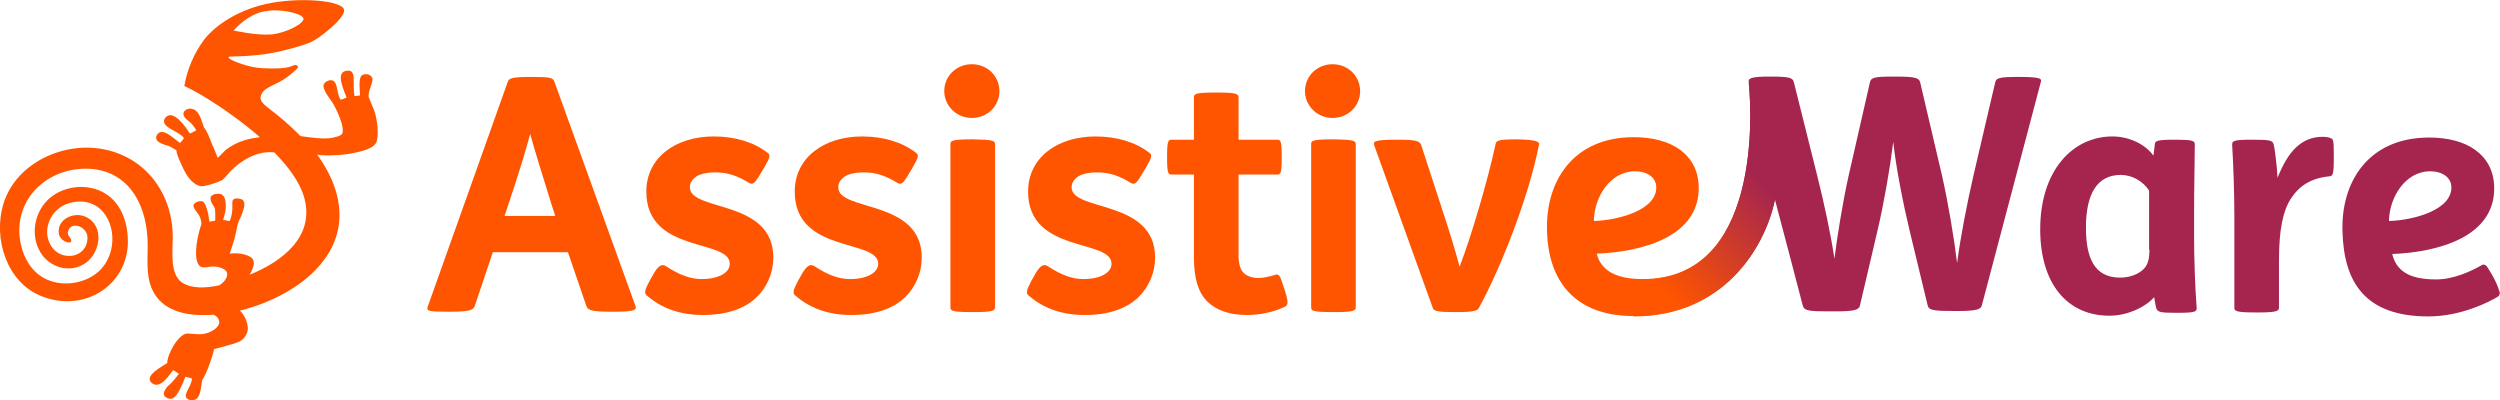 <?xml version="1.0" encoding="UTF-8"?>
<!-- Generator: Adobe Illustrator 22.0.1, SVG Export Plug-In . SVG Version: 6.00 Build 0)  -->
<svg xmlns="http://www.w3.org/2000/svg" xmlns:xlink="http://www.w3.org/1999/xlink" version="1.1" id="Layer_1" x="0px" y="0px" viewBox="0 0 688.9 110.3" style="enable-background:new 0 0 688.9 110.3;" xml:space="preserve">
<style type="text/css">
	.st0{fill:#FF5500;}
	.st1{fill:url(#SVGID_1_);}
	.st2{fill:#A5254E;}
	.st3{fill:url(#SVGID_2_);}
	.st4{fill-rule:evenodd;clip-rule:evenodd;fill:#FF5500;}
</style>
<g>
	<path class="st0" d="M152.8,22.6c-0.4-1.2-1.2-1.4-6.1-1.4h-0.8c-5.2,0-5.7,0.5-6,1.4l-22,61.8c-0.5,1.3,0.1,1.5,5.4,1.5h0.9   c5.2,0,6.2-0.5,6.6-1.5l5-14.9h20.7l5.1,14.9c0.4,1.1,1.6,1.5,6.8,1.5h1.1c5.3,0,6-0.5,5.6-1.6L152.8,22.6z M139,59.6l1-3   c2.9-8.6,4.9-15.2,6.1-19.7c1.3,4.7,2.8,9.6,5.9,19.5l1,3.1H139z M213.1,71c0,4.1-1.7,8.1-4.6,10.9c-3.3,3.2-8.3,4.9-14.8,4.9   c-6.9,0-11.8-2.2-15.5-5.4c-0.7-0.6-0.6-1.4,0.8-4l0.9-1.6c1.5-2.7,2.5-3.2,3.7-2.4c3.5,2.3,6.6,3.5,9.7,3.5c4.8,0,7.8-1.8,7.8-4.2   c0-7-23-2.7-23-19.9c0-9.4,8.1-15.2,18.6-15.2c5.9,0,11.1,1.6,14.8,4.5c0.9,0.6,0.7,1.3-1.1,4.4l-0.8,1.3c-1.6,2.8-2.2,3.2-3.2,2.6   c-2.9-1.8-5.7-2.9-9.2-2.9c-2.6,0-4.7,0.5-5.8,1.5c-0.8,0.7-1.3,1.5-1.3,2.6C190.1,58.4,213.1,54.8,213.1,71z M254,71   c0,4.1-1.7,8.1-4.6,10.9c-3.3,3.2-8.3,4.9-14.8,4.9c-6.9,0-11.8-2.2-15.5-5.4c-0.7-0.6-0.6-1.4,0.8-4l0.9-1.6   c1.5-2.7,2.5-3.2,3.7-2.4c3.5,2.3,6.6,3.5,9.7,3.5c4.8,0,7.8-1.8,7.8-4.2c0-7-23-2.7-23-19.9c0-9.4,8.1-15.2,18.6-15.2   c5.9,0,11.1,1.6,14.8,4.5c0.9,0.6,0.7,1.3-1.1,4.4l-0.8,1.3c-1.6,2.8-2.2,3.2-3.2,2.6c-2.9-1.8-5.7-2.9-9.2-2.9   c-2.6,0-4.7,0.5-5.8,1.5c-0.8,0.7-1.3,1.5-1.3,2.6C230.9,58.4,254,54.8,254,71z M318.3,71c0,4.1-1.7,8.1-4.6,10.9   c-3.3,3.2-8.3,4.9-14.8,4.9c-6.9,0-11.8-2.2-15.5-5.4c-0.7-0.6-0.6-1.4,0.8-4l0.9-1.6c1.5-2.7,2.5-3.2,3.7-2.4   c3.5,2.3,6.6,3.5,9.7,3.5c4.8,0,7.8-1.8,7.8-4.2c0-7-23-2.7-23-19.9c0-9.4,8.1-15.2,18.6-15.2c5.9,0,11.1,1.6,14.8,4.5   c0.9,0.6,0.7,1.3-1.1,4.4l-0.8,1.3c-1.6,2.8-2.2,3.2-3.2,2.6c-2.9-1.8-5.7-2.9-9.2-2.9c-2.6,0-4.7,0.5-5.8,1.5   c-0.8,0.7-1.3,1.5-1.3,2.6C295.2,58.4,318.3,54.8,318.3,71z M274.2,39.8v44.8c0,1-0.5,1.4-5.8,1.4h-0.5c-5.8,0-6-0.4-6-1.4V39.8   c0-1,0.2-1.4,6-1.4h0.5C273.7,38.5,274.2,38.8,274.2,39.8z M275.4,25.1c0,4-3.2,7.4-7.6,7.4c-4.3,0-7.6-3.4-7.6-7.4   c0-4,3.2-7.4,7.6-7.4C272.2,17.7,275.4,21.1,275.4,25.1z M354.1,80.2c1,3.3,0.9,3.9-0.2,4.4c-2.9,1.4-6.8,2.2-10.3,2.2   c-5,0-8.5-1.4-10.9-3.7c-2.5-2.5-3.7-6.3-3.7-12.1V48.1h-6.2c-0.8,0-1.2-0.2-1.2-4.5V43c0-4.3,0.4-4.5,1.2-4.5h6.2V26.9   c0-1,0.2-1.4,6-1.4h0.5c5.3,0,5.8,0.4,5.8,1.4v11.6H352c0.8,0,1.2,0.2,1.2,4.5v0.6c0,4.3-0.4,4.5-1.2,4.5h-10.7v22.2   c0,2.6,0.5,4,1.5,5c0.9,0.8,2.2,1.3,4,1.3c1.4,0,3.1-0.4,4.7-0.9c0.9-0.3,1.3,0.3,2.3,3.6L354.1,80.2z M374.8,25.1   c0,4-3.2,7.4-7.6,7.4c-4.3,0-7.6-3.4-7.6-7.4c0-4,3.2-7.4,7.6-7.4C371.6,17.7,374.8,21.1,374.8,25.1z M373.6,39.8v44.8   c0,1-0.5,1.4-5.8,1.4h-0.5c-5.8,0-6-0.4-6-1.4V39.8c0-1,0.2-1.4,6-1.4h0.5C373.1,38.5,373.6,38.8,373.6,39.8z M424.1,39.8   c-2.8,14.4-10.6,34.2-16.6,45.1c-0.4,0.7-1.3,1.1-6,1.1h-0.8c-4.7,0-5.6-0.3-5.9-1.2l-16.1-44.7c-0.4-1.1-0.1-1.6,5.9-1.6h0.8   c4.9,0,5.8,0.4,6.2,1.4l6.1,18.7c1.8,5.5,3.3,10.3,4.5,14.9c3.3-8.5,8-24.7,9.9-33.7c0.2-1,0.5-1.4,5.7-1.4h0.5   C423.3,38.5,424.3,39.1,424.1,39.8z"></path>
	<linearGradient id="SVGID_1_" gradientUnits="userSpaceOnUse" x1="473.228" y1="54.189" x2="478.655" y2="54.189">
		<stop offset="0" style="stop-color:#FF5500"></stop>
		<stop offset="1" style="stop-color:#A5254E"></stop>
	</linearGradient>
	<path class="st1" d="M556.6,21.2h-0.5c-5.3,0-6,0.3-6.3,1.5l-6,25.7c-1.8,7.8-3.7,17.7-4.5,24.1c-0.8-6.6-2.4-16.4-4.2-24.3   l-6-25.6c-0.3-1.1-1.3-1.5-6.6-1.5h-0.8c-5.2,0-6.1,0.3-6.4,1.5l-6,26.3c-1.6,7.3-3.1,16.7-3.8,22.4c-1-6.7-2.8-15.1-4.6-22.3   l-6.6-26.4c-0.3-1.2-1.3-1.5-6.5-1.5h-1.3c-5,0.1-4.7,0.8-4.6,1.9l0,0c0.8,7.8,3.4,53.9-29.2,53.9c-7.8,0-11.6-2.6-12.7-7   c12.4-0.5,28.5-4.6,28.1-18.6c-0.3-8.8-7.5-13.5-17.9-13.5c-16.9,0-24.4,12.4-23.9,26c0.4,13.9,7.9,23.3,23.9,23.3   c24.3,0,36-18.3,38.9-32.1c0.1,0.2,7.7,29.3,7.7,29.3c0.4,1.3,1.6,1.5,7.1,1.5h2.1c5.2,0,6.2-0.5,6.5-1.5l4.9-20.9   c1.8-7.7,3.4-17,4.3-24.3c0.8,7.2,2.7,16.9,4.6,24.8l4.9,20.3c0.3,1.3,1.7,1.5,7.2,1.5h1.2c5.2,0,6.2-0.5,6.5-1.5l16.3-61.7   C562.7,21.7,562.1,21.2,556.6,21.2z M450.6,47.2c3.2,0,5.7,1.6,5.8,4.3c0.2,6.4-10.5,9.2-17.2,9.4   C439.3,54.5,443.5,47.2,450.6,47.2z"></path>
	<path class="st2" d="M604.6,64.7v-5.5c0-7.4,0.2-16.5,0.2-19.4c0-1-0.6-1.3-5.2-1.3h-0.5c-4.9,0-5.2,0.4-5.3,1.2l-0.4,3.2   c-2.1-3-6.5-5.3-11.3-5.3c-10.8,0-19.9,9.2-19.9,25.6c0,14.8,7.3,23.8,19.1,23.8c4.6,0,9.6-2.1,12.3-5.1c0.2,1.1,0.4,2.5,0.6,3.1   c0.4,1,1.1,1.2,5.5,1.2h0.5c5.1,0,5.2-0.4,5.1-1.6C604.9,79.5,604.6,71.7,604.6,64.7z M592.3,68.8c0,2.2-0.3,3.8-1.3,5   c-1.3,1.6-3.9,2.7-6.8,2.7c-7.3,0-9.4-5.8-9.4-13.8c0-9.3,3.1-14.5,9.6-14.5c3.1,0,6.1,1.7,7.8,4.3V68.8z M643.1,42.4v1.3   c0,4.6-0.3,4.8-1.3,4.9c-5,0.5-8.2,2.6-10.5,6.1c-2.2,3.4-3.3,8.5-3.3,17v13c0,1-0.5,1.4-5.8,1.4h-0.5c-5.8,0-6-0.4-6-1.4V59.8   c0-7-0.3-14.8-0.6-19.7c-0.1-1.3,0.3-1.6,5.4-1.6h0.5c4.4,0,5.2,0.2,5.5,1.2c0.3,0.8,0.9,5.7,1.1,9.3c2.9-7.4,6.7-11.3,12.4-11.3   c0.9,0,1.7,0.1,2.3,0.4S643.1,38.4,643.1,42.4z M688.7,80.2c0,0-0.4-1.5-1.4-3.4c-0.9-1.7-1.9-3.2-1.9-3.2   c-0.3-0.6-1.1-0.9-1.6-0.5c-2.8,1.6-7.6,3.9-12.5,3.9c-7.8,0-11-2.6-12.1-7c12.4-0.5,28.5-4.6,28.1-18.6   c-0.3-8.8-7.5-13.5-17.9-13.5c-16.9,0-24.4,12.4-23.9,26c0.4,13.9,6.2,23.3,23.7,23.3c8.9,0,16.8-4,19.2-5.5   C688.8,81.4,689,80.7,688.7,80.2z M669.7,47.2c3.2,0,5.7,1.6,5.8,4.3c0.2,6.4-10.5,9.2-17.2,9.4C658.4,54.5,662.7,47.2,669.7,47.2z   "></path>
	<linearGradient id="SVGID_2_" gradientUnits="userSpaceOnUse" x1="453.814" y1="75.672" x2="482.52" y2="46.966">
		<stop offset="0" style="stop-color:#FF5500"></stop>
		<stop offset="1" style="stop-color:#A5254E"></stop>
	</linearGradient>
	<path class="st3" d="M481.9,23.1c0.8,7.8,3.4,53.9-29.2,53.9l-2.5,10.2c24.3,0,36-18.3,38.9-32.1L481.9,23.1z"></path>
	<path class="st4" d="M71.6,37.8c-3.4-3.1-13.1-10.5-20.8-14.1c0.7-4.4,2.7-9.1,5.4-12.7c2.4-3.2,8.2-7.9,17.1-9.9   c8.9-2,20.8-1,21.5,1.5c0.6,2.2-6.7,7.9-8.9,8.9c-2.7,1.2-7.4,2.4-10.4,3c-6.4,1.2-11.6,1-12.2,1.1c-0.4,0.1-0.5,0.2,0,0.6   c0.7,0.6,5.5,2.5,9.1,2.6c7.8,0.4,8.2-0.9,8.9-0.9c0.6,0,1,0.4,0.7,0.9C81.7,19,80.4,20.5,78,22c-2.7,1.7-5.8,2.2-6.2,4.8   c-0.1,1,0.8,1.9,1.8,2.7c3.2,2.4,6.4,5.1,9.2,8c2.6,0.4,6.6,0.9,8.6,0.5c0.9-0.2,2.8-0.5,3-1.4c0.5-2.1-1.9-6.9-2.7-8.2   c-0.5-0.8-3-3.8-2.5-5.1c0.4-1,2.3-1.8,3.1-0.6c0.8,1.2,0.6,3.4,1.6,4.8c0.3-0.1,1.3-0.5,1.6-0.6c-0.5-1.6-3.3-7,0-7.4   c3-0.5,1.5,3.5,2.2,7c0.2,0,1.3-0.2,1.5-0.2c0-1.7-0.6-5.2,0.8-5.7c1.2-0.4,2.2,0,2.6,0.9c0.4,1-1.3,3.7-1,5.3   c0.1,0.1,1,2.5,1.5,3.6c0.8,2.1,1.5,7.2,0.5,9c-0.9,1.6-3.7,2.2-5.4,2.6c-1.7,0.4-3.6,0.7-6.5,0.8c-2,0.1-3.1,0-4.3-0.2   c6.4,8.8,9.1,19.6,1.7,29.3c-5.2,6.8-14.1,11.5-23,13.7c1.4,1.2,2.8,4.4,1.9,6.3c-0.8,1.8-1.9,2.3-3.9,2.9c-0.6,0.2-4,1.1-5.1,1.4   c-0.4,1.9-1.9,6.4-3.3,8.6c-0.3,1.6-0.3,3.3-1.1,4.6c-0.5,0.7-1.4,1.2-2.6,0.7c-2.2-0.9,0.8-3.4,0.9-5.8c-0.3-0.1-1.5-0.4-1.8-0.5   c-0.1,0.3-0.9,2.3-1.1,2.6c-0.7,1.3-1.8,4.3-3.9,3.3c-1.6-0.7-0.9-1.8-0.2-2.9c0.3-0.4,1.2-1.1,1.6-1.6c0.5-0.5,1.2-1.4,1.8-2.2   c-0.9-0.6-1.5-1-1.6-1c-0.9,1.1-3.5,5.4-5.8,3.6c-2.6-2,3.2-4.8,4.2-5.6c0-2.6,3.3-8.3,5.7-8.1c3.4,0.3,4.9,0.5,7.4-1.2   c0.5-0.4,1.4-1.2,1.2-2.2c-0.2-1-0.9-1.5-1.6-1.8l0.1,0c-0.6,0.1-1.3,0.1-1.9,0.1c-5.3,0.2-11.4-0.9-14.4-5.8   c-2.5-4.1-1.9-8.8-1.9-13.4c0-10.2-4.4-19.7-14.9-21C14.6,45.4,4.3,53.5,5.4,65.2c0.5,4.5,2.5,9,6.5,11.3   c4.6,2.7,11.3,1.9,15.3-1.7c7.5-6.9,3.3-22.1-8.2-18.8c-4.9,1.4-7.7,7.3-4.9,11.8c2.7,4.4,10,3.4,10-2.3c0-3.2-4.8-4.8-5.4-1.5   c-0.1,0.5,0.2,1,0.6,1.5c1.6,2.3-2.8,1.4-3.1-1.2c-0.5-3.9,4.1-6,7.3-4.6c5.3,2.3,4.3,9.7,0.2,12.7c-3.9,2.8-9,1.7-11.9-1.9   C8.5,66.2,9,60,12.4,55.9c3.3-3.9,9.1-5.3,13.9-3.8c5.5,1.7,8.5,6.8,8.9,13.1C36.1,78,23.7,86.5,11.4,81.6   C1.8,77.8-1.9,65.7,0.9,56.3C4.2,45.2,16.9,39.2,27.8,41c12.3,2,19.9,12.4,19.8,24.6c0,3.7-0.9,10.2,2.8,12.4   c2.7,1.6,6.4,1.4,10.1,0.6c1.1-0.8,2-1.7,2.1-2.9c0.2-1.8-3.1-2.5-4.7-2.2c-0.7,0.1-1.5,0.3-2.3,0.1c-0.8-0.2-1.2-1.1-1.4-2   c-0.7-3.3,0.8-8.5,1.3-9.8c0-0.8-0.2-1.5-0.5-2.2c-0.3-0.7-1.8-2.2-1.7-3c0.1-0.7,1.5-1.4,2.5-1.1c1,0.3,1.7,3.7,1.9,5.6   c0.1,0,1.5-0.3,1.6-0.3c0-1,0.1-2.4-0.1-3.3c-0.1-0.6-1.2-1.6-1.2-2.9c0-1.2,2.6-1.6,3.4-0.8c0.8,0.8,0.9,2.4,0.8,3.8   c-0.1,1-0.6,2.6-0.7,3c0.3,0.1,0.9,0.1,1.2,0.2c0,0,0.6,0.1,0.6,0.1c1.5-3.6,0-5.6,1.3-6.1c0.6-0.3,2.1,0,2.4,0.4   c0.8,1.1,0,2.7-0.3,3.7c-0.3,0.9-0.8,1.7-1.1,2.6c0-0.2-0.5,1.9-0.7,3.1c-0.4,1.8-1.1,3.8-1.6,5.3c2.3-0.4,6.3,0.3,6.6,2.1   c0.2,1.1-0.4,2.5-1.1,3.7c8.7-3.5,17.9-10.3,15.1-21c-1.3-4.8-4.8-9.1-8.3-12.7c-6-0.7-10.9,4-11.7,4.8c-0.8,0.7-1.8,2.2-2.8,2.9   c-2.1,1-5.2,1.8-5.9,1.6c-2.6-0.7-4-3.3-5.1-5.7c-0.6-1.4-1.3-2.6-1.5-4.2c-0.5-0.3-1.3-0.8-1.9-1.1c-1.2-0.4-4.7-1.1-3.4-3.2   c1.5-2.3,5,1.5,6.3,2.3c0.2-0.2,1-1.1,1.1-1.3c-0.3-0.5-0.6-0.8-2.3-1.8c-1-0.6-4.4-2-2.8-3.9c2.1-2.5,5.7,2.7,6.7,4.4   c0.1,0,1.5-0.7,1.8-0.9c-0.4-0.7-1-1.5-1.5-2c-0.5-0.6-1.3-0.8-1.9-1.9c-0.7-1.4,1.1-2.5,2.6-1.9c1.6,0.6,2.2,3,2.9,5   c1,1.2,1.6,3.1,2.3,4.8c0.4,0.8,1.1,2.7,1.5,3.6c0.7-0.6,1.3-1.3,2.2-2.2C65.7,38.7,68.7,38.2,71.6,37.8z M74.6,9.5   c-4.1,0.3-10.2-1.1-10.2-1.1s2.8-3.4,6.7-4.8c5-1.8,12.1,0.1,12.5,1.4C84.1,6.3,79.1,9.1,74.6,9.5z"></path>
</g>
</svg>
